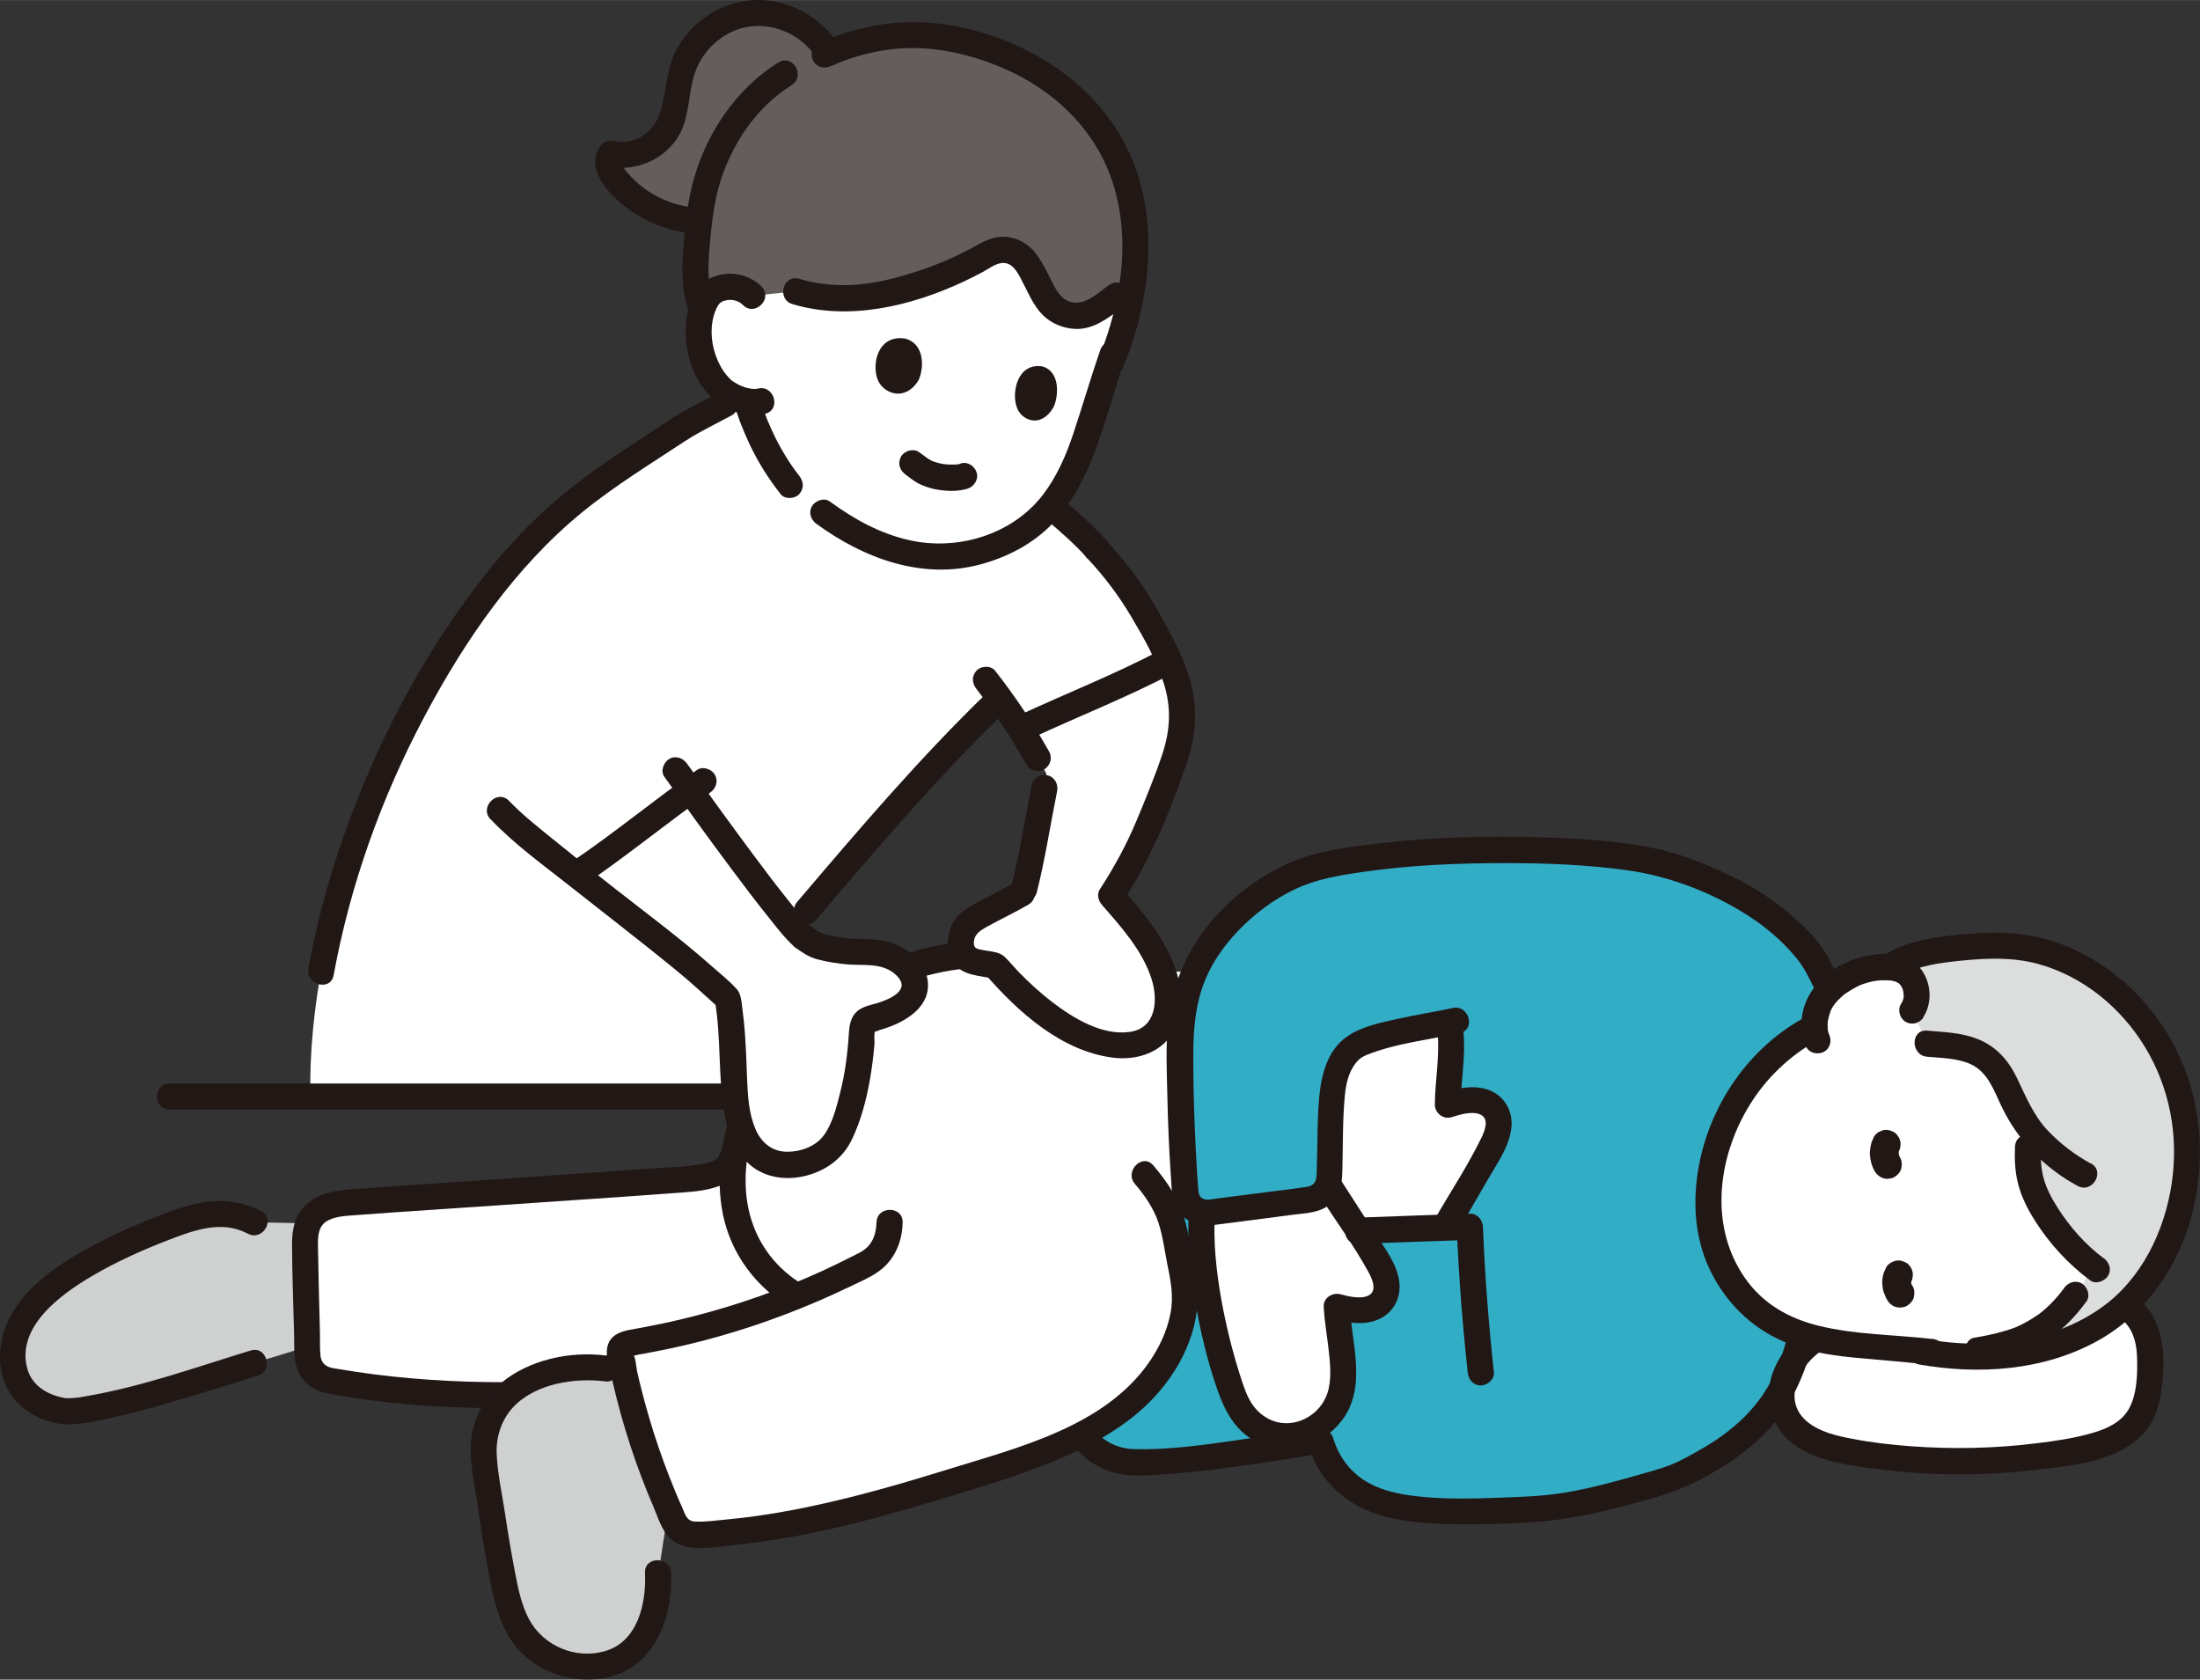 <?xml version="1.0" encoding="UTF-8"?>
<svg id="_レイヤー_2" data-name="レイヤー 2" xmlns="http://www.w3.org/2000/svg" width="55.04mm" height="42.02mm" viewBox="0 0 156.01 119.1">
  <rect x="0" y="0" width="156.01" height="119.1" fill="#333333" stroke="none"/>
  <defs>
    <style>
      .cls-1 {
        fill: #9c92bb;
      }

      .cls-2 {
        fill: #fff;
      }

      .cls-3 {
        fill: none;
      }

      .cls-4 {
        fill: #32adc6;
      }

      .cls-5 {
        fill: #211715;
      }

      .cls-6 {
        fill: #cfd0d0;
      }

      .cls-7 {
        fill: #dcdddd;
      }

      .cls-8 {
        fill: #645d5c;
      }
    </style>
  </defs>
  <g id="_レイヤー_1-2" data-name="レイヤー 1">
    <g id="c">
      <path class="cls-4" d="M130.03,70.75l-1.18-2.43c-2.44-3.65-6.67-5.93-11.6-7.23-4.48-.94-15.32-1.3-22.95.2-2.94.58-5.39,2.17-7.42,4.36-1.12,1.21-1.9,2.5-2.41,3.91-3.92-.75-9.61-1.83-9.61-1.83.1,1.77.2,3.53.29,5.3.11,1.97.22,3.97-.19,5.91-.28,1.33-.56,2.65-.71,4-.8,7.05.2,12.06,1.87,17.6.52,1.72,2.03,2.96,3.82,3.15,3.48.26,13.36-1.47,13.36-1.47l.34-.06c.68,2.46,2.53,3.99,4.98,4.55,3,.68,6.57.45,9.63.33,3.42-.14,6.68-1.11,9.97-2.1,1.02-.31,2.02-.88,2.95-1.41,2.76-1.55,4.83-3.65,5.88-6.66,1.06-3.01,1.38-6.23,1.69-9.41l1.28-16.69h0Z"/>
      <path class="cls-2" d="M96.29,87.27c.4.63.81,1.26,1.22,1.89.57.89,1.15,2.04.61,2.94-.62,1.03-2.16.86-3.33.56.07,1.58.47,3.13.46,4.7,0,.33-.03.66-.08.99-.19,1.26-.72,1.99-1.71,2.75-2.15,1.67-4.89.38-5.75-1.54-1.08-2.38-2.82-9.01-2.48-13.62.19.05.39.06.6.04,2.04-.27,4.94-.64,7.15-.94.51-.06.94-.38,1.16-.82l.2.02c.64,1.01,1.3,2.02,1.95,3.02h0Z"/>
      <path class="cls-2" d="M106.03,78.73c.59.88.06,2.04-.46,2.96-.97,1.69-1.95,3.38-2.93,5.07v.28c-2.11.07-4.23.15-6.35.23-.65-1.01-1.31-2.02-1.95-3.02l-.2-.02c.1-.19.16-.42.17-.65.04-1.53.09-2.64.13-4.45.03-1.68.15-3.55,1.39-4.69,1.04-.95,4.72-1.54,6.9-1.95l.15.71c.02.14.03.28.04.42.09,1.57-.24,3.14-.23,4.71,1.15-.36,2.68-.6,3.35.4h0Z"/>
      <path class="cls-2" d="M129,94.82c-1.95,1.08-3.32,3.58-2.32,5.57.84,1.67,2.89,2.27,4.73,2.58,5.22.89,10.6.85,15.8-.13,1.74-.33,3.65-.89,4.55-2.41.46-.78.58-1.7.67-2.59.09-1.01.14-2.03-.12-3.01-.26-.98-.86-1.91-1.77-2.34l-21.54,2.34Z"/>
      <path class="cls-5" d="M128.53,94.02c-2.29,1.31-3.95,4.28-2.65,6.84,1.35,2.66,4.91,3.01,7.52,3.34,3.55.44,7.16.46,10.71.05,2.76-.32,6.5-.57,8.26-3.07.48-.69.73-1.5.85-2.32.15-.97.25-1.98.17-2.97-.13-1.69-.82-3.39-2.4-4.21-1.06-.55-2,1.05-.94,1.6,1.05.55,1.44,1.69,1.49,2.82.05,1.21.03,2.79-.61,3.86-.55.93-1.6,1.38-2.59,1.66-1.27.37-2.61.56-3.92.72-2.96.37-5.96.43-8.93.21-1.43-.11-2.85-.27-4.26-.55-1.04-.2-2.16-.47-3.01-1.14-1.99-1.56-.56-4.23,1.21-5.25,1.03-.59.1-2.2-.94-1.6h0Z"/>
      <path class="cls-1" d="M93.05,102.44l.41-.07"/>
      <path class="cls-5" d="M73.94,67.72c.14,2.46.33,4.92.39,7.38.03,1.2-.01,2.4-.25,3.57s-.49,2.36-.66,3.55c-.58,4.25-.46,8.58.35,12.79.37,1.91.86,3.8,1.44,5.66.55,1.78,1.89,3.2,3.7,3.73,1.18.35,2.49.22,3.7.14,1.46-.1,2.92-.27,4.37-.46,2.2-.29,4.39-.61,6.57-1,.49-.09.77-.69.65-1.14-.14-.52-.65-.73-1.14-.65-1.65.29-3.31.54-4.98.78-2.55.36-5.18.77-7.75.68-1.37-.05-2.64-.86-3.19-2.14-.35-.82-.54-1.75-.77-2.62-.24-.89-.46-1.79-.65-2.69-.84-3.94-1-7.94-.58-11.94.27-2.56,1.05-5.02,1.05-7.61,0-2.68-.25-5.37-.4-8.04-.07-1.19-1.92-1.19-1.85,0h0Z"/>
      <path class="cls-5" d="M96.28,88.2c2.65-.1,5.3-.19,7.95-.28l-.93-.93c.14,3.45.41,6.89.78,10.32.05.5.39.93.93.93.46,0,.98-.43.93-.93-.38-3.43-.64-6.87-.78-10.32-.02-.49-.41-.95-.93-.93-2.65.09-5.3.18-7.95.28-1.19.04-1.2,1.9,0,1.85h0Z"/>
      <path class="cls-5" d="M92.77,102.47c.86,2.87,3.2,4.66,6.09,5.22,1.74.34,3.52.41,5.29.4,1.76-.02,3.55-.05,5.3-.22,1.85-.17,3.66-.55,5.46-1.02s3.64-.92,5.29-1.75c2.72-1.36,5.25-3.18,6.79-5.87,2-3.51,2.3-7.85,2.69-11.78.05-.5-.46-.93-.93-.93-.54,0-.88.43-.93.93-.32,3.26-.59,6.72-1.89,9.77-1.07,2.51-3.07,4.29-5.4,5.6-.64.36-1.29.74-1.98,1.02-.86.35-1.78.57-2.67.83-1.6.46-3.21.88-4.85,1.16-1.65.28-3.32.32-5,.38-1.6.06-3.21.09-4.81-.04-1.48-.12-3.04-.34-4.34-1.12-1.15-.69-1.94-1.77-2.33-3.05-.34-1.14-2.13-.65-1.79.49h0Z"/>
      <path class="cls-5" d="M101.94,73.2c.17,1.71-.18,3.41-.19,5.13,0,.59.6,1.07,1.17.89.59-.18,1.48-.47,2.08-.18.65.31.26,1.22.03,1.68-.93,1.91-2.13,3.73-3.2,5.57-.6,1.04,1.01,1.97,1.6.94.71-1.23,1.43-2.47,2.14-3.7.65-1.12,1.48-2.28,1.61-3.6.12-1.17-.52-2.25-1.63-2.65-1-.36-2.14-.14-3.13.16l1.17.89c0-1.71.36-3.41.19-5.13-.05-.5-.39-.93-.93-.93-.46,0-.98.43-.93.93h0Z"/>
      <path class="cls-5" d="M93.53,84.71c1.15,1.79,2.44,3.55,3.47,5.41.27.49.73,1.41.03,1.75-.58.27-1.42.05-1.99-.1-.56-.14-1.21.27-1.17.89.06,1.18.29,2.34.4,3.52.09.96.15,2.04-.27,2.94-.69,1.48-2.5,2.25-3.98,1.52-1.35-.67-1.7-1.93-2.12-3.24-.54-1.7-.96-3.44-1.28-5.19-.37-2.06-.6-4.18-.46-6.28.08-1.19-1.77-1.19-1.85,0-.15,2.2.11,4.43.49,6.59.34,1.94.8,3.87,1.43,5.74.58,1.73,1.35,3.32,3.12,4.1,2.1.93,4.38.18,5.77-1.59,1.84-2.34.74-5.45.6-8.11l-1.17.89c.98.24,2.1.43,3.07.06,1.17-.44,1.78-1.57,1.6-2.79-.19-1.26-1.03-2.32-1.7-3.36-.79-1.23-1.59-2.46-2.38-3.69-.64-1-2.25-.07-1.6.94h0Z"/>
      <path class="cls-3" d="M127.12,88.81c.34-.08.68-.32.81-.64.48-1.18.25-2.23-.48-2.86-.29-.25-1.63-.69-2.83-.22"/>
      <path class="cls-3" d="M127.01,88.07c-.4-.69-.51-1.94-.25-2.73.08-.24.23-.51.34-.77"/>
      <path class="cls-3" d="M132.09,87.24c-.21.14-.74.46-1.02.6-.14.08-.32.16-.44.05-.23-.21-.21-.39-.23-.53"/>
      <path class="cls-2" d="M51.23,93.71c-2.12.62-4.28,1.11-6.46,1.47-.27.05-.59.11-.71.36-.09.17-.06.37-.02.56.8,4.06,2.09,8.03,3.84,11.8.25.53.8.87,1.4.85,6.84-.26,13.43-2.24,19.89-4.26,3.74-1.17,7.62-2.43,10.68-4.93,1.85-1.51,3.37-3.63,3.9-5.94.26-1.11.28-2.27,0-3.43-.57-2.41-.45-3.69-1.7-5.58.7,0,1.35,0,1.51,0-.29-3.63-.41-8.04-.36-10.7.03-1.77.34-3.43,1-4.96l-.82-.06-10.14-.73c-5.64-1.64-13.19,1.37-17.05,5.36-4.73,4.89-6.51,14.09.03,18.22l.25.16c-1.71.69-3.46,1.3-5.23,1.82h0Z"/>
      <path class="cls-6" d="M5.18,90.23c-2.04,1.33-3.72,2.97-4.14,4.86-.61,2.79.98,4.51,3.33,4.94,2.09.38,11.63-2.77,13.67-3.39,0,0,1.64-.5,3.76-1.15-.04-1.69.02-6.97.21-8.72-1.2-.07-3.18-.07-3.95-.1-2.01-1.1-3.89-.57-5.86.17-1.22.46-2.84,1.11-4.48,1.93-.86.43-1.72.92-2.53,1.45h0Z"/>
      <path class="cls-2" d="M51.89,82.21c-.36,1.03-1.96,1.31-3.27,1.4-7.44.54-15.93,1.08-23.38,1.62-1.01.07-2.12.18-2.83.78-.77.65-.8,1.66-.78,2.56.06,2.52.12,5.05.18,7.57.02.86.66,1.58,1.53,1.74,3.71.69,8.57,1.04,12.38,1.04h25.7"/>
      <path class="cls-5" d="M51,81.96c-.17.43-1.12.55-1.49.62-.86.16-1.75.17-2.62.23-1.96.14-3.92.27-5.88.41-4.02.28-8.05.54-12.07.83-.96.07-1.92.14-2.89.2-.92.07-1.86.09-2.75.33-.84.22-1.59.67-2.07,1.41-.44.69-.53,1.55-.52,2.35.01,2.14.1,4.29.15,6.44.02.92-.07,1.91.42,2.73.44.73,1.18,1.16,1.99,1.31,4.08.76,8.31,1.03,12.45,1.04,1.19,0,1.2-1.85,0-1.85-3.51,0-7.04-.22-10.51-.74-.4-.06-.79-.12-1.19-.19-.33-.06-.71-.08-.98-.31-.19-.16-.28-.37-.31-.61-.06-.52-.03-1.08-.04-1.61-.05-2.02-.11-4.03-.14-6.05-.01-.61-.04-1.42.51-1.83.56-.42,1.41-.45,2.08-.5,1.86-.14,3.71-.27,5.57-.39,3.82-.26,7.64-.52,11.46-.78,2.11-.15,4.22-.29,6.33-.45,1.63-.12,3.57-.38,4.26-2.09.19-.46-.2-1.02-.65-1.14-.53-.15-.95.18-1.14.65h0Z"/>
      <path class="cls-5" d="M18.52,85.88c-1.91-1-3.9-.86-5.89-.17-1.9.65-3.77,1.45-5.56,2.36-2.97,1.52-6.55,3.8-7.03,7.41-.2,1.5.2,3.05,1.33,4.11.89.83,2.17,1.39,3.39,1.41.97.01,1.95-.21,2.89-.41,1.26-.27,2.5-.6,3.74-.95,2.31-.65,4.59-1.39,6.88-2.09,1.14-.35.65-2.14-.49-1.79-3.86,1.18-7.72,2.57-11.71,3.25-.11.02-.23.04-.34.06-.18.03.05,0-.12.02-.19.02-.38.04-.57.05-.13,0-.27,0-.4,0-.21,0,0,0,0,0-.15-.03-.31-.06-.46-.1-1.03-.27-1.94-.91-2.24-1.97-.83-3,2.42-5.32,4.62-6.61,1.72-1.01,3.54-1.82,5.4-2.54,1.83-.7,3.76-1.42,5.62-.44,1.06.55,2-1.05.94-1.6h0Z"/>
      <path class="cls-6" d="M34.95,107.22c.24,1.59.5,3.18.81,4.76.34,1.73.85,3.59,2.27,4.8,1.61,1.37,4.36,1.77,6.21.64,1.21-.73,1.94-2.04,2.24-3.39.17-.75.22-1.52.23-2.28,0-.1,0-.2,0-.3,0,0,.4-2.61.71-4.6-1.37-3.11-2.42-6.36-3.15-9.67l-1.24-.17c-2.03-.28-4.94.19-6.72,1.63-.86.69-1.48,1.66-1.79,2.9-.35,1.38.02,2.66.2,4,.08.56.16,1.12.24,1.69h0Z"/>
      <path class="cls-5" d="M56.68,90.93c-1.89-1.22-3.15-3.05-3.61-5.25-.45-2.16-.09-4.44.65-6.49,1.72-4.72,5.83-7.94,10.49-9.55,2.8-.97,5.89-1.42,8.78-.6,1.15.32,1.64-1.46.49-1.79-5.74-1.62-12.41.82-16.82,4.55-3.88,3.28-6.25,8.68-5.49,13.77.43,2.91,2.11,5.38,4.57,6.96,1.01.65,1.94-.96.94-1.6h0Z"/>
      <path class="cls-5" d="M62.15,86.69c-.01.56-.14,1.12-.49,1.57-.35.45-.9.66-1.39.91-1.37.7-2.77,1.34-4.2,1.91-2.94,1.18-5.99,2.11-9.09,2.77-.76.16-1.52.3-2.29.44-.73.13-1.45.41-1.62,1.22-.15.7.17,1.56.32,2.24.18.8.38,1.6.6,2.4.44,1.59.95,3.16,1.54,4.7.26.68.53,1.35.82,2.02.3.71.56,1.59,1.11,2.15,1.12,1.14,3.02.69,4.44.55,1.61-.16,3.22-.4,4.82-.7,3.24-.62,6.43-1.5,9.59-2.45,2.94-.89,5.92-1.75,8.76-2.95,2.67-1.12,5.31-2.62,7.2-4.87,2.03-2.42,3.16-5.49,2.47-8.63-.26-1.19-.41-2.43-.76-3.6-.43-1.42-1.24-2.61-2.19-3.73-.77-.91-2.08.41-1.31,1.31.71.83,1.34,1.74,1.68,2.78.3.93.42,1.91.61,2.87.25,1.22.48,2.34.22,3.59-.25,1.24-.79,2.37-1.5,3.4-3.15,4.54-9.22,6.04-14.2,7.58-2.94.91-5.9,1.78-8.91,2.45-1.5.34-3.02.63-4.54.85-.75.11-1.51.2-2.27.27-.75.07-1.56.19-2.31.15-.6-.03-.7-.6-.92-1.08-.31-.68-.59-1.37-.86-2.06-.55-1.4-1.04-2.83-1.46-4.27-.21-.72-.41-1.45-.59-2.18-.09-.35-.17-.7-.25-1.05-.07-.33-.08-.86-.25-1.16l-.04-.21c-.27.26-.28.34-.05.25.13.02.32-.06.45-.08.35-.06.7-.12,1.04-.19.73-.14,1.45-.29,2.18-.46,3.27-.76,6.46-1.83,9.55-3.16.74-.32,1.48-.66,2.21-1.01.67-.32,1.39-.62,2-1.05,1.16-.81,1.71-2.11,1.74-3.5.03-1.19-1.83-1.19-1.85,0h0Z"/>
      <path class="cls-5" d="M42.98,96.12c-2.54-.33-5.47.29-7.46,1.96-1.09.91-1.84,2.3-2.06,3.69-.26,1.65.18,3.34.41,4.96.24,1.72.52,3.43.84,5.13.26,1.37.57,2.75,1.25,3.98,1.35,2.45,4.23,3.64,6.95,3.14,3.47-.64,4.83-4.29,4.68-7.45-.05-1.19-1.91-1.2-1.85,0,.1,2.13-.5,4.88-2.84,5.55-2.08.6-4.36-.36-5.38-2.25-.53-1-.77-2.13-.98-3.24-.28-1.44-.52-2.89-.74-4.35-.21-1.37-.52-2.78-.58-4.17-.05-1.19.35-2.42,1.18-3.3,1.59-1.68,4.38-2.1,6.58-1.81.5.06.93-.47.93-.93,0-.55-.43-.86-.93-.93h0Z"/>
      <path class="cls-2" d="M82.25,72.93c.7-.98.73-2.4.34-3.69-.68-2.21-2.34-4.1-3.78-5.74,1.88-2.86,2.53-4.67,3.73-7.69.55-1.39,1.31-3.26,1.33-4.74.01-1.53-.32-2.83-.96-4.24-3.24,1.73-7.47,3.41-10.54,4.86.43.67.84,1.36,1.23,2.05,0,0,.25.47.6,1.11-.07.56-.13,1.02-.13,1.02-.39,1.93-1.02,5.65-1.51,7.42-.27.15-.49.29-.49.29-.04.02-.08.05-.12.07-.58.32-1.17.62-1.76.93-.66.35-1.44.64-1.81,1.33-.22.42-.29.91-.19,1.38.06.26.19.54.42.69.25.17.57.2.86.27.3.07.64.1,1.11.21,1.85,2.14,4.64,4.62,7.23,5.35,1.13.32,2.38.48,3.43-.03.43-.21.77-.5,1.02-.85h0Z"/>
      <path class="cls-2" d="M65.35,31.59c-5.18-2.08-10.76-4.32-10.76-4.32l-6.28,3.03c-.98.65-1.89,1.24-2.75,1.81-3.76,2.47-6.61,4.46-10.09,8.75-8.03,9.91-13.71,24.79-13.46,36.89h30.13c-.02-.2-.03-.4-.04-.59-.07-1.59-.11-4.08-.35-5.52,0,0-.07-.43-.14-.86l-1.68-1.54s-.47-.43-.9-.82c-1.8-1.5-5.16-4.09-8.12-6.44,2.24-1.5,5.48-4.07,8.09-5.95,2.15,2.98,5.57,7.67,7.3,9.64,1.92-2.29,4.47-5.33,4.47-5.33,3.18-3.8,6.58-7.43,10.16-10.87.52.71,1.01,1.45,1.48,2.19,3.07-1.45,7.29-3.12,10.53-4.85-.05-.12-.11-.24-.17-.36-1.38-2.84-2.65-5.11-4.98-7.59l-3.76-3.81s-4.18-1.68-8.66-3.48h0Z"/>
      <path class="cls-5" d="M23.66,69.15c1.17-6.42,3.41-12.66,6.48-18.42,2.84-5.34,6.4-10.52,11.11-14.38,2.36-1.93,4.99-3.52,7.52-5.2.99-.66.06-2.26-.94-1.6-2.37,1.58-4.81,3.08-7.06,4.83-2.35,1.82-4.41,3.92-6.26,6.24-4.11,5.18-7.29,11.06-9.62,17.24-1.32,3.5-2.35,7.11-3.02,10.8-.21,1.17,1.57,1.67,1.79.49h0Z"/>
      <path class="cls-3" d="M69.98,40.78c-.25.76-.62,1.5-1.23,2.01-.98.83-2.37.93-3.65.81-3.99-.37-7.76-2.6-10-5.91"/>
      <path class="cls-5" d="M73.53,63.25c.59-2.35.95-4.75,1.43-7.13.1-.49-.14-1-.65-1.14-.46-.13-1.04.15-1.14.65-.47,2.37-.84,4.78-1.43,7.13-.29,1.16,1.5,1.65,1.79.49h0Z"/>
      <path class="cls-5" d="M70.02,49.1c-4.82,4.66-9.14,9.74-13.48,14.84-.77.9.54,2.22,1.31,1.31,4.34-5.1,8.67-10.18,13.48-14.84.86-.83-.45-2.14-1.31-1.31h0Z"/>
      <path class="cls-5" d="M69.25,48.86c.26.33.6.79.9,1.21.32.44.63.89.93,1.35.6.91,1.17,1.85,1.71,2.8.24.42.85.6,1.27.33.43-.28.59-.82.33-1.27-1.13-2.01-2.41-3.92-3.83-5.73-.3-.38-1-.34-1.31,0-.37.41-.32.9,0,1.31h0Z"/>
      <path class="cls-5" d="M77.11,39.59c1.2,1.28,2.24,2.66,3.13,4.17.87,1.47,1.78,3.06,2.29,4.7.54,1.7.46,3.29-.09,4.97-.53,1.61-1.19,3.19-1.84,4.75-.71,1.71-1.59,3.32-2.6,4.87-.24.36-.12.82.15,1.12,1.37,1.57,2.86,3.22,3.51,5.24.47,1.48.35,3.49-1.54,3.76-1.97.28-4.02-.98-5.51-2.12-.83-.64-1.61-1.35-2.34-2.1-.34-.35-.64-.72-.99-1.07-.39-.39-.93-.39-1.44-.49-.5-.1-.85-.07-.77-.68.07-.49.45-.73.85-.96.99-.55,2.02-1.03,3-1.6,1.03-.6.1-2.21-.94-1.6-.83.49-1.69.94-2.56,1.38-.78.4-1.54.85-1.93,1.68-.4.87-.41,2.04.23,2.8.64.76,1.71.76,2.6.96l-.41-.24c2.33,2.67,5.39,5.42,9.04,5.87,1.74.21,3.61-.41,4.38-2.1.71-1.56.44-3.31-.22-4.84-.84-1.97-2.26-3.61-3.66-5.2l.15,1.12c1.96-3.01,3.37-6.4,4.53-9.79.62-1.81.82-3.6.38-5.49-.42-1.85-1.4-3.6-2.32-5.25-1.05-1.87-2.32-3.61-3.79-5.17-.82-.87-2.13.44-1.31,1.31h0Z"/>
      <path class="cls-5" d="M82.23,46.14c-3.2,1.68-6.58,3.01-9.86,4.53-.45.21-.57.87-.33,1.27.27.47.81.54,1.27.33,3.28-1.52,6.66-2.85,9.86-4.53,1.06-.56.12-2.16-.94-1.6h0Z"/>
      <path class="cls-5" d="M74.2,36.85c1.02.86,2.02,1.74,2.91,2.73.33.36.99.36,1.31,0,.36-.39.35-.93,0-1.31-.89-.99-1.89-1.87-2.91-2.73-.19-.16-.4-.27-.66-.27-.23,0-.5.1-.66.27-.32.34-.4.98,0,1.31h0Z"/>
      <path class="cls-2" d="M56.97,66.45c-1.3-1.16-5.52-6.94-8.01-10.39-2.56,1.85-5.73,4.36-7.97,5.87l-.12.09c3.58,2.84,7.73,6.03,9.05,7.23l1.68,1.54c.07.43.14.86.14.86.24,1.44.28,3.94.35,5.52.05,1.04.21,2.14.58,3.11.31.79.82,1.53,1.56,1.94,1.1.61,2.48.44,3.58-.07,1.44-.66,1.89-1.9,2.35-3.33.59-1.83.87-3.75.97-5.66.01-.24.03-.49.18-.67.15-.18.39-.24.62-.3.76-.21,1.63-.52,2.24-1.03.41-.34.72-.84.69-1.36-.03-.72-.62-1.35-1.19-1.72-1.05-.67-2.11-.56-3.28-.61-.68-.03-1.35-.17-2.02-.31-.26-.05-.53-.11-.75-.26-.18-.12-.45-.29-.68-.46h0Z"/>
      <path class="cls-5" d="M47.12,55.09c1.58,2.21,3.17,4.41,4.79,6.58.85,1.14,1.7,2.26,2.59,3.37.57.71,1.13,1.46,1.81,2.07.89.8,2.2-.51,1.31-1.31-.65-.58-1.19-1.3-1.74-1.98-.84-1.05-1.66-2.13-2.46-3.21-1.59-2.14-3.15-4.29-4.7-6.46-.29-.41-.81-.6-1.27-.33-.4.24-.63.86-.33,1.27h0Z"/>
      <path class="cls-5" d="M34.81,58.11c1.72,1.81,3.83,3.31,5.78,4.86,2.39,1.89,4.81,3.75,7.18,5.68,1.1.89,2.14,1.85,3.18,2.8l-.24-.41c.43,2.6.21,5.26.65,7.86.24,1.44.8,2.93,2,3.84,1.19.9,2.81.98,4.2.51,1.27-.43,2.28-1.25,2.86-2.47.64-1.34,1.03-2.83,1.28-4.29.14-.81.24-1.63.31-2.44.02-.22-.06-.8.07-.99-.13.2.21,0,.29-.02.25-.07.49-.15.73-.24,1.35-.51,2.85-1.51,2.7-3.16-.17-1.73-1.95-2.79-3.52-2.99-.84-.11-1.69-.04-2.53-.16-.43-.06-.89-.13-1.31-.26-.38-.11-.69-.35-1.01-.58-.41-.29-1.03-.07-1.27.33-.27.47-.08.98.33,1.27.46.33.9.62,1.45.77.72.19,1.49.31,2.23.37,1.1.08,2.33-.12,3.25.64.29.24.64.63.48,1.03-.19.48-.86.76-1.31.94-.52.21-1.14.27-1.62.57-.65.42-.74,1.1-.78,1.81-.09,1.39-.27,2.77-.62,4.13-.25.99-.53,2.14-1.14,2.98-.58.8-1.64,1.18-2.6,1.18-1.09,0-1.86-.66-2.27-1.64-.46-1.1-.53-2.31-.58-3.48-.04-1.12-.08-2.24-.16-3.36-.04-.51-.09-1.01-.16-1.52s-.07-1.15-.42-1.54c-.55-.61-1.24-1.15-1.86-1.7-2.16-1.91-4.5-3.64-6.77-5.42-1.52-1.19-3.03-2.39-4.53-3.61-1.02-.83-2.07-1.66-2.98-2.61-.83-.87-2.14.45-1.31,1.31h0Z"/>
      <path class="cls-5" d="M41.46,62.72c3.05-2.06,5.88-4.42,8.9-6.52.41-.29.6-.81.33-1.27-.24-.41-.86-.62-1.27-.33-3.02,2.1-5.85,4.47-8.9,6.52-.41.28-.6.82-.33,1.27.24.41.85.61,1.27.33h0Z"/>
      <path class="cls-5" d="M48.77,31.15c1.01-.62,2.08-1.14,3.12-1.7.43-.23.6-.86.33-1.27-.28-.43-.81-.58-1.27-.33-1.04.56-2.12,1.08-3.12,1.7-.41.26-.61.84-.33,1.27.27.41.83.61,1.27.33h0Z"/>
      <path class="cls-2" d="M78.85,10.47s-.02-.04-.03-.06c-2.01-3.6-5.55-6.24-10.36-7.43-3.03-.75-6.21-.79-9.98.91,0,0-1.17.53-2.34,1.06-.23.14-.46.29-.46.29-2.34,1.44-3.71,3.34-4.85,5.76-.57,1.22-.95,2.52-1.12,3.85-.19,1.5-.78,5.11.09,7.05-.3.92-.31,2.11-.09,2.94.21.78.54,1.88,1.54,2.81.28.26.98.68,1.74.83.15.57.55,1.6.55,1.6.61,1.48,1.34,2.87,2.49,4.33l2.37,1.98c1.01.75,2.47,1.65,3.61,2.12.44.18.9.34,1.38.49,2.98.89,5.67.61,8.44-.85,2.64-1.39,4.23-4.11,5.25-7.27.45-1.4.91-2.9,1.41-4.41,1.27-2.69,2.02-6.35,2.06-8.78.04-2.36-.53-5.13-1.67-7.2h0Z"/>
      <path class="cls-8" d="M47.88,7.57c-.11.53-.25,1.05-.51,1.52-.76,1.4-2.51,2.18-4.06,1.82-.42.43-.13,1.15.23,1.63,1.41,1.88,3.7,3.07,6.05,3.11-.22,1.64-.51,4.29.09,5.96l.04.11c.23-.32.46-.63.46-.63.22-.3.71-.8,1.76-.75.48.02,1.03.22,1.42.63l3.08-.31c3.36,1.05,6.28.32,9.27-.67,1.21-.33,2.9-1.15,4.34-1.98,1.06-.61,2.25-.31,2.9.82.35.6.76,1.46,1.21,2.26.75,1.32,2.42,1.69,3.66.83l1.34-.93s.43-.3,1.15-.8c.14-.91.22-1.77.23-2.52.04-2.39-.54-5.19-1.71-7.26-2.01-3.6-5.55-6.24-10.36-7.43-2.96-.74-6.06-.78-9.72.79-1.13-2.02-3.58-3.15-5.85-2.78-2.08.34-3.9,1.94-4.51,3.95-.26.85-.32,1.76-.49,2.63h0Z"/>
      <path class="cls-5" d="M55.2,4.42c-2.95,1.85-5.01,4.88-5.98,8.2-.43,1.47-.59,3.04-.73,4.57-.14,1.53-.2,3.19.29,4.67.38,1.13,2.17.64,1.79-.49-.44-1.3-.35-2.74-.23-4.1.12-1.32.26-2.67.61-3.95.81-2.93,2.6-5.67,5.19-7.29,1.01-.63.08-2.24-.94-1.6h0Z"/>
      <path class="cls-5" d="M58.94,4.68c2.38-1.06,4.97-1.51,7.56-1.16,2.31.32,4.6,1.12,6.6,2.32,1.85,1.12,3.45,2.63,4.59,4.47,1.29,2.07,1.88,4.55,1.9,6.98.03,2.79-.67,5.67-1.73,8.24-.19.46.21,1.02.65,1.14.53.15.95-.18,1.14-.65,2.07-5.02,2.69-11.2-.03-16.1-2.47-4.45-7.18-7.23-12.1-8.11-3.29-.59-6.47-.09-9.51,1.26-.46.2-.57.87-.33,1.27.28.47.81.54,1.27.33h0Z"/>
      <path class="cls-5" d="M65.13,26.97c.37-.74.52-2.56-.93-2.96-1.95-.32-2.42,1.83-1.94,2.96.4.93,1.92,1.54,2.87,0Z"/>
      <path class="cls-5" d="M74.71,28.87c.35-.73.51-2.52-.79-2.89-1.76-.28-2.22,1.84-1.8,2.94.34.9,1.71,1.48,2.59-.05Z"/>
      <path class="cls-5" d="M54,20.31c-.94-.94-2.42-1.16-3.61-.6-.91.43-1.41,1.39-1.61,2.34-.47,2.15.13,4.76,1.82,6.26.96.85,2.39,1.32,3.65,1.03,1.16-.27.67-2.06-.49-1.79-.38.09-.86-.04-1.23-.2-.21-.09-.41-.22-.6-.34-.21-.13.11.11-.04-.03-.14-.13-.27-.26-.39-.41-.54-.65-.89-1.62-.99-2.36-.13-.95,0-1.91.47-2.66-.15.24,0,.02.05-.04.03-.04.2-.15.04-.04.04-.02.24-.14.2-.12-.02.01.22-.06.28-.07.39-.06.82.03,1.14.35.84.85,2.16-.47,1.31-1.31h0Z"/>
      <path class="cls-3" d="M69,33.55c-.02-.38-.21-.79-.53-.99-1.16-.74-2.32-.7-3.13-.04-.32.26-1.04,1.6-.78,2.97"/>
      <path class="cls-5" d="M68.14,32.87c-.07.02-.13.04-.2.05-.04,0-.26.04-.09.02.17-.02-.08,0-.13,0-.07,0-.14,0-.21,0-.16,0-.31,0-.47-.02-.04,0-.09-.02-.14-.01.03,0,.21.03.08.01-.08-.01-.16-.03-.25-.05-.15-.03-.3-.07-.45-.12-.07-.02-.13-.05-.2-.07.03,0,.19.09.08.03-.04-.02-.07-.03-.11-.05-.32-.16-.59-.41-.89-.61-.4-.28-1.05-.08-1.27.33-.25.48-.09.97.33,1.27.31.22.59.47.93.64.36.17.73.31,1.12.39.76.15,1.59.2,2.34-.03.46-.14.8-.66.65-1.14-.15-.47-.64-.8-1.14-.65h0Z"/>
      <path class="cls-5" d="M59.23,2.81c-1.79-2.41-5.02-3.51-7.86-2.34-1.37.57-2.55,1.58-3.3,2.86-.82,1.42-.79,2.99-1.21,4.52-.4,1.44-1.77,2.47-3.3,2.16-.3-.06-.7-.03-.9.24-1.24,1.58.35,3.34,1.6,4.34,1.37,1.1,2.98,1.74,4.72,1.95.5.06.93-.47.93-.93,0-.55-.43-.87-.93-.93-1.08-.13-2.12-.54-3.02-1.13-.43-.28-.82-.62-1.18-.99-.19-.2-.38-.4-.53-.63-.06-.1-.1-.21-.17-.3-.08-.11.02-.24-.11-.07l-.9.24c1.83.37,3.72-.32,4.84-1.83,1.18-1.61.75-3.69,1.62-5.41.71-1.42,2.11-2.5,3.71-2.69,1.64-.2,3.41.55,4.4,1.88.3.4.8.61,1.27.33.4-.23.63-.86.33-1.27h0Z"/>
      <path class="cls-5" d="M78.67,20.19c-.66.46-1.46,1.25-2.3,1.27-.72.02-1.2-.43-1.53-1.02-.45-.81-.81-1.72-1.37-2.45-.53-.7-1.31-1.15-2.19-1.2-.95-.06-1.71.44-2.51.87-1.68.9-3.42,1.54-5.26,2.03-2.28.61-4.55.76-6.83.08-1.15-.34-1.63,1.44-.49,1.79,4.02,1.21,8.44.14,12.16-1.6.46-.22.92-.45,1.37-.69.39-.21.79-.53,1.24-.61.76-.13,1.13.53,1.44,1.11.46.86.84,1.85,1.53,2.55.61.61,1.45.96,2.31,1,1.34.06,2.35-.8,3.38-1.52.97-.68.05-2.29-.94-1.6h0Z"/>
      <path class="cls-5" d="M57.92,37.16c3.35,2.44,7.5,3.98,11.64,2.85,1.88-.51,3.69-1.45,5.05-2.86,1.29-1.33,2.17-2.97,2.85-4.68.93-2.33,1.54-4.78,2.35-7.15.39-1.13-1.4-1.62-1.79-.49-.68,1.97-1.26,3.98-1.92,5.95-.51,1.54-1.18,3.06-2.18,4.35-2.19,2.81-6.06,3.95-9.48,3.16-2.07-.47-3.89-1.49-5.59-2.73-.4-.3-1.03-.07-1.27.33-.27.47-.07.97.33,1.27h0Z"/>
      <path class="cls-5" d="M56.67,33.73c-.76-.97-1.42-2.09-1.94-3.23-.06-.14-.12-.27-.18-.41-.03-.06-.05-.12-.08-.18-.03-.06-.03-.06,0,0l-.04-.09c-.03-.09-.07-.18-.1-.27-.16-.43-.32-.87-.44-1.32-.12-.47-.67-.8-1.14-.65-.48.16-.78.64-.65,1.14.24.93.63,1.85,1.03,2.72.6,1.29,1.35,2.48,2.23,3.6.3.38,1,.34,1.31,0,.37-.41.32-.9,0-1.31h0Z"/>
      <path class="cls-5" d="M52.09,76.83H12.03c-1.19,0-1.2,1.85,0,1.85h40.06c1.19,0,1.2-1.85,0-1.85h0Z"/>
      <path class="cls-5" d="M103.07,71.47c-1.31.27-2.62.48-3.93.77-1.21.27-2.6.54-3.63,1.27-1.35.94-1.79,2.62-1.95,4.17-.16,1.68-.12,3.39-.18,5.08-.02.73.06,1.29-.78,1.41-.89.13-1.79.24-2.69.35-.91.12-1.81.23-2.72.35-.38.05-.76.1-1.14.15-.28.04-.58.11-.82-.07-.22-.16-.24-.4-.26-.65-.04-.48-.07-.97-.1-1.45-.06-.93-.1-1.86-.14-2.79-.07-1.71-.11-3.42-.11-5.13,0-1.64.09-3.24.61-4.81.52-1.58,1.45-2.96,2.6-4.15,1.17-1.21,2.52-2.22,4.05-2.94,1.51-.71,3.17-.98,4.81-1.21,3.32-.48,6.71-.62,10.06-.62,2.89,0,5.8.11,8.66.51,2.96.42,5.91,1.54,8.44,3.14,1.33.84,2.53,1.86,3.53,3.07.62.75.98,1.57,1.41,2.44l.42.85c.52,1.07,2.12.13,1.6-.94-.37-.76-.72-1.54-1.12-2.29-.65-1.24-1.8-2.35-2.86-3.25-1.32-1.11-2.79-2.02-4.35-2.75-1.63-.76-3.39-1.46-5.16-1.83-2.76-.58-5.65-.71-8.46-.79-3.59-.1-7.19,0-10.76.41-1.75.2-3.56.39-5.25.9-1.75.53-3.35,1.42-4.78,2.56-2.97,2.36-4.86,5.55-5.24,9.34-.17,1.67-.09,3.37-.05,5.05.04,1.97.12,3.94.26,5.91.06.9.05,1.8.66,2.52.56.66,1.4.94,2.24.83,1.9-.24,3.8-.49,5.7-.74.91-.12,1.91-.12,2.65-.73.76-.63.88-1.47.9-2.39.05-1.77.01-3.58.18-5.35.07-.76.25-1.58.71-2.21.32-.44.61-.59,1.18-.79,1.38-.51,2.87-.77,4.31-1.04.65-.12,1.29-.24,1.94-.37,1.17-.24.67-2.03-.49-1.79h0Z"/>
      <path class="cls-2" d="M140.12,67.11c-1.49.13-4.31.35-5.85,1.32,0,0-.12.06-.3.15-.89-.07-1.94.16-2.64.52-.68.35-1.61.87-2.25,1.97-.18.31-.42,1.04-.41,1.76-.5.25-1.35.82-1.35.82-3.26,2.28-5.31,5.52-6,9.45-.08.44-.13.89-.17,1.36-.21,2.91.59,5.3,2.48,7.55,1.8,2.14,4.61,3.04,7.7,3.33,1.37.13,2.83.24,4.32.39,2.72.62,6.21.57,8.45.11,2.19-.45,4.63-1.54,6.3-3.03,2.88-2.57,4.58-6.33,4.7-10.97.17-6.56-4.37-13.05-10.88-14.51-1.23-.27-2.5-.36-3.75-.25-.11,0-.22.02-.35.03h0Z"/>
      <path class="cls-7" d="M142.91,67.11c-.81-.09-1.63-.1-2.44-.03-1.35.12-4.52.3-6.2,1.35l-.25.16c.31.03.59.09.83.19.32.14.87.49,1.04,1.45.07.45.01.99-.29,1.42l1.06,2.35c.54.05,1.87.16,2.42.28.9.19,1.78.61,2.37,1.32.71.87,1.06,2.04,1.61,3.01.24.43.54.93.86,1.4-.22,2.27-.22,3.67.88,5.58.86,1.49,2.07,3,3.59,4.19-2.51,4.95-5.59,5.97-11.03,6.23,2.36.29,4.96.18,6.75-.18,2.19-.45,4.63-1.54,6.3-3.03,2.88-2.57,4.58-6.33,4.7-10.97.17-6.56-4.37-13.05-10.88-14.51-.43-.1-.87-.17-1.3-.22h0Z"/>
      <path class="cls-5" d="M134.73,69.22c1.3-.78,2.95-.96,4.43-1.11,1.82-.18,3.59-.24,5.37.24,3.17.87,5.85,3.07,7.56,5.86,1.79,2.93,2.42,6.35,1.91,9.74-.51,3.35-2.12,6.72-4.94,8.74-3.57,2.56-8.26,3.01-12.5,2.27-.49-.09-1,.13-1.14.65-.12.45.15,1.05.65,1.14,4.27.75,8.87.45,12.71-1.69,3.48-1.94,5.83-5.44,6.74-9.28s.56-7.82-1.2-11.36c-1.66-3.33-4.5-6.03-7.97-7.41-2.19-.87-4.46-1-6.78-.79-1.94.17-4.07.37-5.77,1.4-1.02.61-.09,2.22.94,1.6h0Z"/>
      <path class="cls-5" d="M146.37,91.34c-.34.47-.79.99-1.28,1.43-.12.1-.24.2-.36.3-.05.04-.05.04,0,0l-.07.06c-.06.05-.12.09-.19.13-.26.18-.53.35-.81.5-.56.31-.91.45-1.58.64-.68.2-1.37.34-2.06.45-.5.07-.77.7-.65,1.14.15.53.64.72,1.14.65,1.45-.22,2.88-.61,4.16-1.32,1.33-.74,2.4-1.82,3.29-3.04.29-.41.07-1.03-.33-1.27-.47-.27-.97-.07-1.27.33h0Z"/>
      <path class="cls-5" d="M149.15,89.2c-1.28-.96-2.37-2.2-3.23-3.55-.42-.66-.79-1.34-1-2.1-.2-.73-.22-1.48-.18-2.23.05-1.19-1.81-1.19-1.85,0-.04.89,0,1.79.23,2.66.24.93.69,1.8,1.2,2.6,1.04,1.64,2.35,3.05,3.9,4.21.4.3,1.04.06,1.27-.33.28-.47.07-.97-.33-1.27h0Z"/>
      <path class="cls-5" d="M148.26,82.5c-1.14-.62-2.18-1.42-3.07-2.36-.96-1.02-1.53-2.37-2.12-3.62-.63-1.33-1.51-2.35-2.92-2.88-1.1-.42-2.33-.46-3.49-.56-1.19-.1-1.18,1.75,0,1.85,1,.09,2.11.1,3.05.51,1.25.56,1.67,1.85,2.22,3,1.16,2.43,3.04,4.37,5.4,5.65,1.05.57,1.99-1.03.94-1.6h0Z"/>
      <path class="cls-5" d="M136.39,72.12c.69-1.07.55-2.56-.26-3.52-.61-.73-1.61-.96-2.52-.96-2.05.01-4.37,1.14-5.36,3.01-.58,1.09-.7,2.48-.16,3.59.22.45.86.57,1.27.33.46-.27.55-.82.33-1.27.02.07.02.05-.02-.05-.02-.06-.04-.13-.05-.19-.02-.11-.02-.13-.01-.05,0-.07,0-.14-.01-.2,0-.28,0-.35.05-.55.05-.22.11-.44.19-.66-.08.22.01-.01.04-.06.06-.1.12-.21.19-.3.13-.18.32-.38.51-.55.2-.18.21-.19.43-.33.19-.13.39-.24.59-.35.22-.12.32-.17.45-.21.49-.18.93-.27,1.36-.29.12,0,.24,0,.36,0,.03,0,.39.03.24,0,.12.02.24.04.36.08.06.02.11.04.17.06-.11-.05-.14-.06-.08-.03.05.03.11.06.16.09.21.12-.04-.07.06.05.04.03.07.07.1.1-.06-.09-.06-.09,0,0,.03.04.13.24.12.21.08.19.09.38.1.57,0,.16-.07.36-.19.55-.27.42-.09,1.02.33,1.27.45.26,1,.09,1.27-.33h0Z"/>
      <path class="cls-3" d="M134.9,80.26c-.77-.19-2.51.07-2.57,1.52.13,1.9,2.25,1.87,3.2,1.17.78-.57,1.02-2.14-.63-2.69h0Z"/>
      <path class="cls-3" d="M135.76,89.62c-.77-.17-2.51.07-2.57,1.42.12,1.77,2.24,1.74,3.2,1.08.78-.54,1.03-1.99-.62-2.51Z"/>
      <path class="cls-5" d="M132.87,80.65c-.09.19-.18.38-.21.59-.04.21-.07.42-.06.63.03.43.14.84.36,1.21.13.22.36.4.61.47.14.04.27.05.41.02.14,0,.26-.05.38-.12.22-.14.41-.35.47-.61.06-.27.04-.55-.1-.79-.04-.07-.08-.14-.11-.21l.1.24c-.05-.12-.08-.25-.1-.38l.04.27c-.02-.14-.02-.27,0-.41l-.04.27c.02-.13.05-.25.1-.37l-.1.24s.01-.03.02-.04c.07-.12.11-.24.12-.38.03-.14.02-.27-.02-.41-.03-.13-.09-.25-.18-.35-.07-.11-.17-.2-.29-.26-.24-.13-.52-.19-.79-.1l-.24.1c-.15.09-.28.21-.37.37h0Z"/>
      <path class="cls-5" d="M133.74,89.9c-.08.17-.17.36-.21.55-.04.19-.07.4-.05.61.02.2.04.4.11.59.07.19.15.39.26.56.06.12.15.21.26.29.1.09.21.15.35.18.14.04.27.05.41.02.14,0,.26-.05.38-.12.22-.14.41-.35.47-.61.06-.26.05-.56-.1-.79-.05-.08-.1-.16-.13-.24l.1.24c-.04-.11-.08-.22-.09-.34l.04.27c-.01-.11-.01-.22,0-.32l-.04.27c.01-.1.04-.2.08-.3l-.1.24s.02-.05.03-.08c.07-.12.11-.24.12-.38.03-.14.02-.27-.02-.41-.03-.13-.09-.25-.18-.35-.07-.11-.17-.2-.29-.26-.24-.13-.52-.19-.79-.1-.24.08-.49.23-.61.47h0Z"/>
      <path class="cls-5" d="M137,94.94c-2.64-.3-5.39-.29-7.98-.92-2.15-.52-4-1.56-5.28-3.4-2.65-3.8-1.89-8.9.56-12.62,1.2-1.82,2.9-3.37,4.84-4.37,1.06-.55.12-2.15-.94-1.6-4.17,2.15-7.06,6.42-7.79,11.01-.43,2.68-.14,5.38,1.24,7.75,1.31,2.25,3.23,3.83,5.69,4.67,1.43.49,2.93.7,4.42.83,1.75.16,3.5.3,5.25.5.5.06.93-.47.93-.93,0-.55-.43-.87-.93-.93h0Z"/>
    </g>
  </g>
</svg>